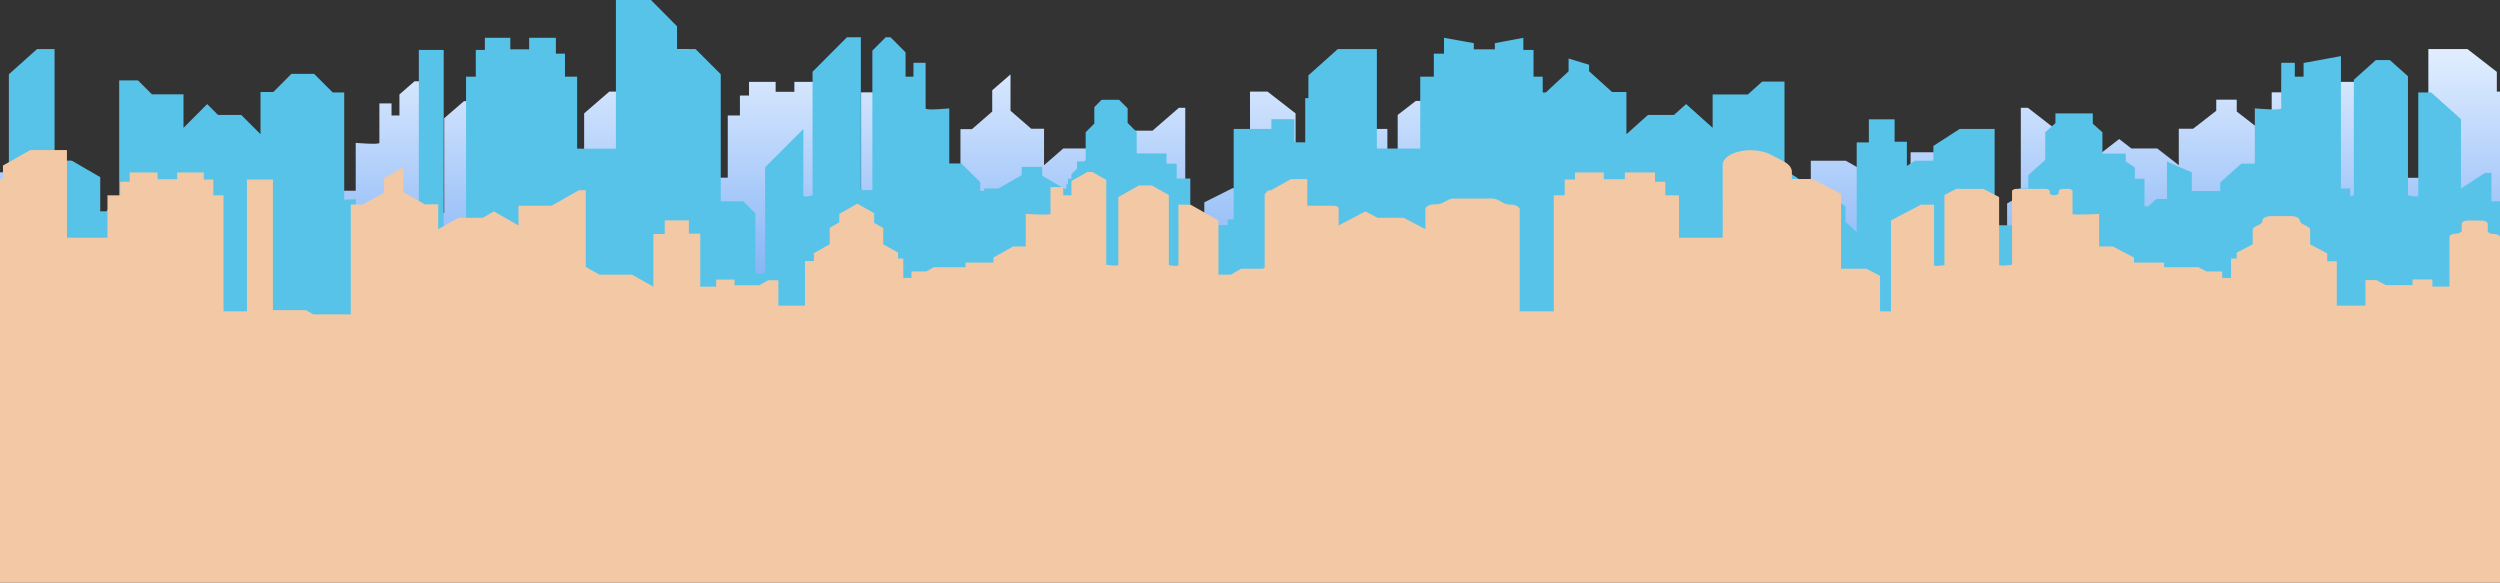 <?xml version="1.0" encoding="utf-8"?>
<!-- Generator: Adobe Illustrator 27.5.0, SVG Export Plug-In . SVG Version: 6.00 Build 0)  -->
<svg version="1.1" id="圖層_1" xmlns="http://www.w3.org/2000/svg" xmlns:xlink="http://www.w3.org/1999/xlink" x="0px" y="0px"
	 viewBox="0 0 2282 532" style="enable-background:new 0 0 2282 532;" xml:space="preserve">
<rect x="0" y="0" width="2282" height="532" fill="#333333" stroke="none"/>
<style type="text/css">
	.st0{fill:url(#SVGID_1_);}
	.st1{fill:#58C3E9;}
	.st2{fill:#F3C9A5;}
</style>
<linearGradient id="SVGID_1_" gradientUnits="userSpaceOnUse" x1="1141" y1="487.101" x2="1141" y2="197.89" gradientTransform="matrix(1 0 0 -1 0 531.89)">
	<stop  offset="0" style="stop-color:#E2EEFF"/>
	<stop  offset="1" style="stop-color:#629EF2"/>
</linearGradient>
<path class="st0" d="M2279.1,83.6v-18l-26.8-20.8h-35.7v117.5h-39.6v-56.8h-12.4V87.2h-9.3V74.7h-27.2v9.1h-19.2v-9.1h-26v9.6h-9.3
	v21.1h-8.4v12.5h-2.8l-20.7-16.1V91h-18.7v10.1l-21.1,16.4h-13.1v33.3l-19.7-15.3h-23.6l-11.1-8.6l-24.2,18.8v-26.4h-32.2
	l-26.9-20.9h-6.5v80.3l-12.5,7v25.4l-0.8,0.6h-7.7v-17.7h-10.5l-24.3,13.7V220l-10.2,7.9v-70.7h-11.1V139h-23.5v17.8h-11.1V176
	l-7.3-4.1h-16.9v-11.7l-23.9-13.5h-31.9v76.1h-22v-29h-8.7v-10.6l-15.5-12v-22.1l-9.3-7.2v-7.7h-34v8.2l-8.8,6.9v16.8h-21.2v6.2
	h-8.3V186h-8.9v21.7h-3.5l-7.4-5.8h-9.6v-29.6h-22.7v23.4h-25.9V189l-19.2-14.9h-12.4v-43.7c0,0-24.1,1.9-24.1,0v-36h-12.4v11h-8
	V89.1h-34v104.7h-8.4v5.8c-1.9,0-3.4-0.2-3.4-1.1v-90.8l-20.1-15.6h-12.7l-16.6,12.8v94c0,0-9.4,2.4-9.4,0v-81.2H1255l-27.2,21.1
	v54.8l-22-12.3h-5.8v22.4h-17.4V103.5L1157,83.6h-16V228v-56.2h-16l-25.7,12.9v27h-5.5l-11.9-10.3v-103h-5.8l-24.1,20.9h-28.8v26.4
	l-21.6-18.8l-9.9,8.6h-21.1l-17.6,15.3v-33.3h-11.7l-18.9-16.4V67.9l-16.7,14.5v19.4l-18.5,16.1h-10.5v84.7
	c-5.5-0.2-10.6-0.4-10.6-0.4v28.3h-12.4l-19.2,9.6v4.4h-25.9V84.3H786v164.2h-9.6l-7.4,3.7h-3.5V105.4h-8.9V84.3h-8.3v-9.6h-23.2
	v9.1H708v-9.1h-24.3v12.5h-8.3v18.2h-11.1v56.8h-35.4V44.8H597l-23.9,20.8v18h-16.9l-23,19.9v100.4h-20.5l-11.1,9.6V261h-7.3
	l-1.6-0.8V139l-24.3-21.1H458v81.2c0,2.4-8.4,0-8.4,0v-94l-14.8-12.8h-11.3l-18,15.6v86.3l-1.8,0.9H395V84.8l-12.2-10.6h-4.4
	l-13.8,12v19.2h-7.2v-11h-11.1v36c0,1.9-21.6,0-21.6,0v43.7h-11.1L296.5,189v6.7H293v-1.9h-13.1l-21.1-10.6v-6.5h-18.7v7l-20.7,10.4
	H218v-3.7h-1.4V186h-3.2v-3.6l-5.1-4.4v-5.7h-6.5l-1.3-1.1v-22l-7.9-6.9v-13l-14.7-12.7l-15.8,13.7v11.5l-8.3,7.2v17h-27.2v8.1h-9.3
	V186h-12.4v33.2h-4.8l-4.1,3.6H70.8v-4.5h-5.5v-71.5H31V139H10v17.6l-1.3,0.7H0v14.6V334h1141h1141V83.6H2279.1z"/>
<path class="st1" d="M0,183.7V334h2282V183.7h-7.8v-25.9h-5.8l-22,14.3v-63.3l-27.2-24.4h-11.8v93.7c0,2.8-9.4,0-9.4,0V69.6
	l-16.6-14.8h-12.7l-20.1,18v104.8c0,1-1.5,1.3-3.4,1.2v-6.8h-8.4V51.2l-34.1,6.3V70h-8V57.3h-12.4v41.6c0,2.2-24.1,0-24.1,0v50.5
	h-12.4l-19.2,17.2v7.8h-25.9v-17l-22.7-10v34.2h-9.6l-7.4,6.7h-3.5v-25.1h-8.8v-10.4l-8.3-5.4v-7.2h-21.3v-19.4l-8.8-7.9v-9.4h-34.1
	v8.9l-9.3,8.3V146l-15.5,13.9v12.2h-8.7v33.5h-22v-87.9h-31.9l-24,15.5v13.5h-16.9l-7.3,4.8v-22.1h-11.2v-20.5h-23.5v21.1h-11.1
	v81.7l-10.2-9.2v-14.2l-24.3-15.8h-10.5v20.5h-7.6l-0.8-0.7v-29.4l-12.5-8.1V74.5h-20.4l-13,11.7h-32.2v30.5l-24.2-21.7l-11.1,9.9
	h-23.7l-19.7,17.6V84h-13.1L1450.5,65v-5.9l-18.7-5.7v11.7L1411,84.4h-2.8V70h-8.4V45.6h-9.3V34.5l-26,4.9v5.6h-19.2v-5.6l-27.2-4.9
	V49h-9.3V70h-12.4v65.6h-39.6V44.8h-35.7l-26.8,24v20.8h-2.9v40.3h-8.6l-1.3-0.8v-20.3h-21v8.9h-34.4v82.6h-5.5v5.2h-25.2l-4.1-4.1
	h-4.8v-38.4h-12.4v-13.6h-9.3v-9.3h-27.2v-19.6l-8.3-8.3V98.9l-7.8-7.8h-16l-6.6,6.7v15l-7.9,7.9V146l-1.3,1.3h-6.6v6.6l-5.1,5.1
	v4.1h-3.2v5.1h-1.4v4.2H972l-20.7-12v-8.1h-18.7v7.5l-21.1,12.2h-13.1v2.2h-3.6v-7.8l-17.2-17.2h-11.1V98.9c0,0-21.6,2.2-21.6,0
	V57.3h-11.1V70h-7.2V47.8L812.9,34h-4.4l-12.2,12.2v127.3h-8.7l-1.8-1V34h-12.7l-31.4,31.5v112.7c0,0-8.4,2.8-8.4,0v-60.4
	l-34.9,34.9v96.1l-1.6,0.9h-7.3v-54.9l-11.1-11.1h-20.5V67.8l-23-23h-16.9V24L594.2,0h-32v135.7h-35.4V70h-11.1V49h-8.3V34.5H483
	v10.5h-17.2V34.5h-23.2v11.1h-8.3V70h-8.9v169.5H422l-7.4-4.3H405V45.6h-22.7v185h-25.9v-5l-19.2-11.1h-12.4v-32.7
	c0,0-5.1,0.3-10.6,0.5V84.4h-10.5l-17-17H266L249.5,84h-11.7v38.5l-17.6-17.6h-21.2l-9.9-9.9l-21.6,21.7V86.1h-28.8L126,73.4h-17.2
	v107.6L97,192.9h-5.5v-31.2l-25.7-14.9h-16V44.8h-16l-25.7,23v115.9H0z"/>
<path class="st2" d="M2276.4,213.6c-3.1,0-5.6-1.3-5.6-2.9v-6.5c0-1.6-2.5-2.9-5.6-2.9h-12.5c-3.1,0-5.6,1.3-5.6,2.9v6.2
	c0,1.6-2.5,2.9-5.6,2.9c-3.1,0-5.6,1.3-5.6,2.9v45.4h-15.6v-6.5h-18.1v5.2h-24.3l-8.7-4.6h-10V279h-26.2v-40.5h-8.7v-7.2l-15.6-8.2
	v-13.3c0-1.1-0.8-2.2-2.3-2.9l-4.7-2.5c-1.5-0.8-2.3-1.8-2.3-2.9c0-2.3-3.6-4.2-7.9-4.2h-18.5c-4.4,0-7.9,1.9-7.9,4.2v0.3
	c0,1.1-0.8,2.2-2.3,2.9l-4.2,2.2c-1.5,0.8-2.3,1.8-2.3,2.9v13.2l-14.6,7.6v5.4h-5.2v17.7h-8.1v-5.9h-14.3l-7.5-3.9h-31.2v-4.2h-27.5
	v-4.6l-19.3-10.1h-12.5v-29.7c0,0-24.3,1.3-24.3,0v-20.8c0-1.2-1.8-2.1-4.1-2.1h-4.4c-2.2,0-4.1,1-4.1,2.1v1.6
	c0,1.2-1.8,2.1-4.1,2.1s-4.1-1-4.1-2.1v-1.6c0-1.2-1.8-2.1-4.1-2.1h-26.2c-2.2,0-4.1,1-4.1,2.1v67.2c0,0-11.8,1.6-11.8,0v-61.8
	l-14.4-7.5h-24.7l-10.8,5.6v64c0,0-9.5,1.6-9.5,0v-55.2h-11.8l-27.5,14.4v83h-10v-32.4l-12.5-6.5h-23.1V177l-25.9-13.6h-19v-6.7
	c0-3.5-2.7-6.9-7.5-9.4l-12.1-6.3c-4.8-2.5-11.3-3.9-18-3.9c-14.1,0-25.5,6-25.5,13.3V217h-39.9v-38.7h-12.5v-12.4h-9.4v-8.5h-27.5
	v6.2h-19.3v-6.2h-26.2v6.5h-9.4v14.4h-10v105.9h-31.1v-93c0-2.4-3.8-4.4-8.4-4.4c-2.2,0-4.4-0.5-5.9-1.3l-5.7-3
	c-1.6-0.8-3.7-1.3-5.9-1.3h-33.5c-2.2,0-4.4,0.5-5.9,1.3l-5.2,2.7c-1.6,0.8-3.7,1.3-5.9,1.3h-1.3c-4.6,0-8.4,2-8.4,4.4v18.3
	l-19.8-10.4h-23.8l-11.2-5.8l-24.4,12.8v-15.6c0-1.3-2.1-2.4-4.6-2.4h-24v-24.3h-15l-17.9,10.1c0,0,0,0,0,0c-2.6,0-4.6,1.1-4.6,2.4
	v0.2l-1.4,0.8v67.4l-1.7,0.9h-19.7l-9.5,5.4h-11.3v-49.5l-25.5-14.4h-11V242c0,1.6-8.8,0-8.8,0v-64l-15.5-8.7h-11.8l-18.8,10.6v61.8
	c0,1.6-11,0-11,0v-77.5l-12.7-7.2h-4.6l-14.5,8.2v13.1h-7.5v-7.5h-11.6v24.5c0,1.3-22.6,0-22.6,0V225h-11.6l-17.9,10.1v4.6h-25.5
	v4.2h-28.9l-6.9,3.9H832v5.9h-7.5v-17.7h-4.8v-5.4l-13.5-7.6v-14.9l-8.3-4.7v-8.8l-15.3-8.7l-16.5,9.3v7.8l-8.7,4.9v15l-14.5,8.2
	v7.2h-8.1V279h-24.3v-23.2h-9.3l-8.1,4.6h-22.6v-5.2h-16.8v6.5h-14.5v-48.4h-10.4v-12.1h-22v12.4h-10.4v48.1l-19.5-11h-29.8l-12.4-7
	v-70.1h-6.1l-25.2,14.2h-30.1v18L450.9,193l-10.3,5.8h-22.1L400,209.2v-22.7h-12.2l-19.7-11.2v-22.6l-17.5,9.9v13.2l-19.4,10.9h-11
	v100.3h-34.1l-6.9-3.9h-30.1V163.9h-23.7v120.3H204V178.3h-9.3v-14.4H186v-6.5h-24.3v6.2h-17.9v-6.2h-25.4v8.5h-8.7v12.4H98.1V217
	h-37v-80H27.7l-25,14.1v12.3H0v170.5h2282V216.5C2282,214.9,2279.5,213.6,2276.4,213.6z"/>
<rect y="300" class="st2" width="2282" height="232"/>
</svg>
